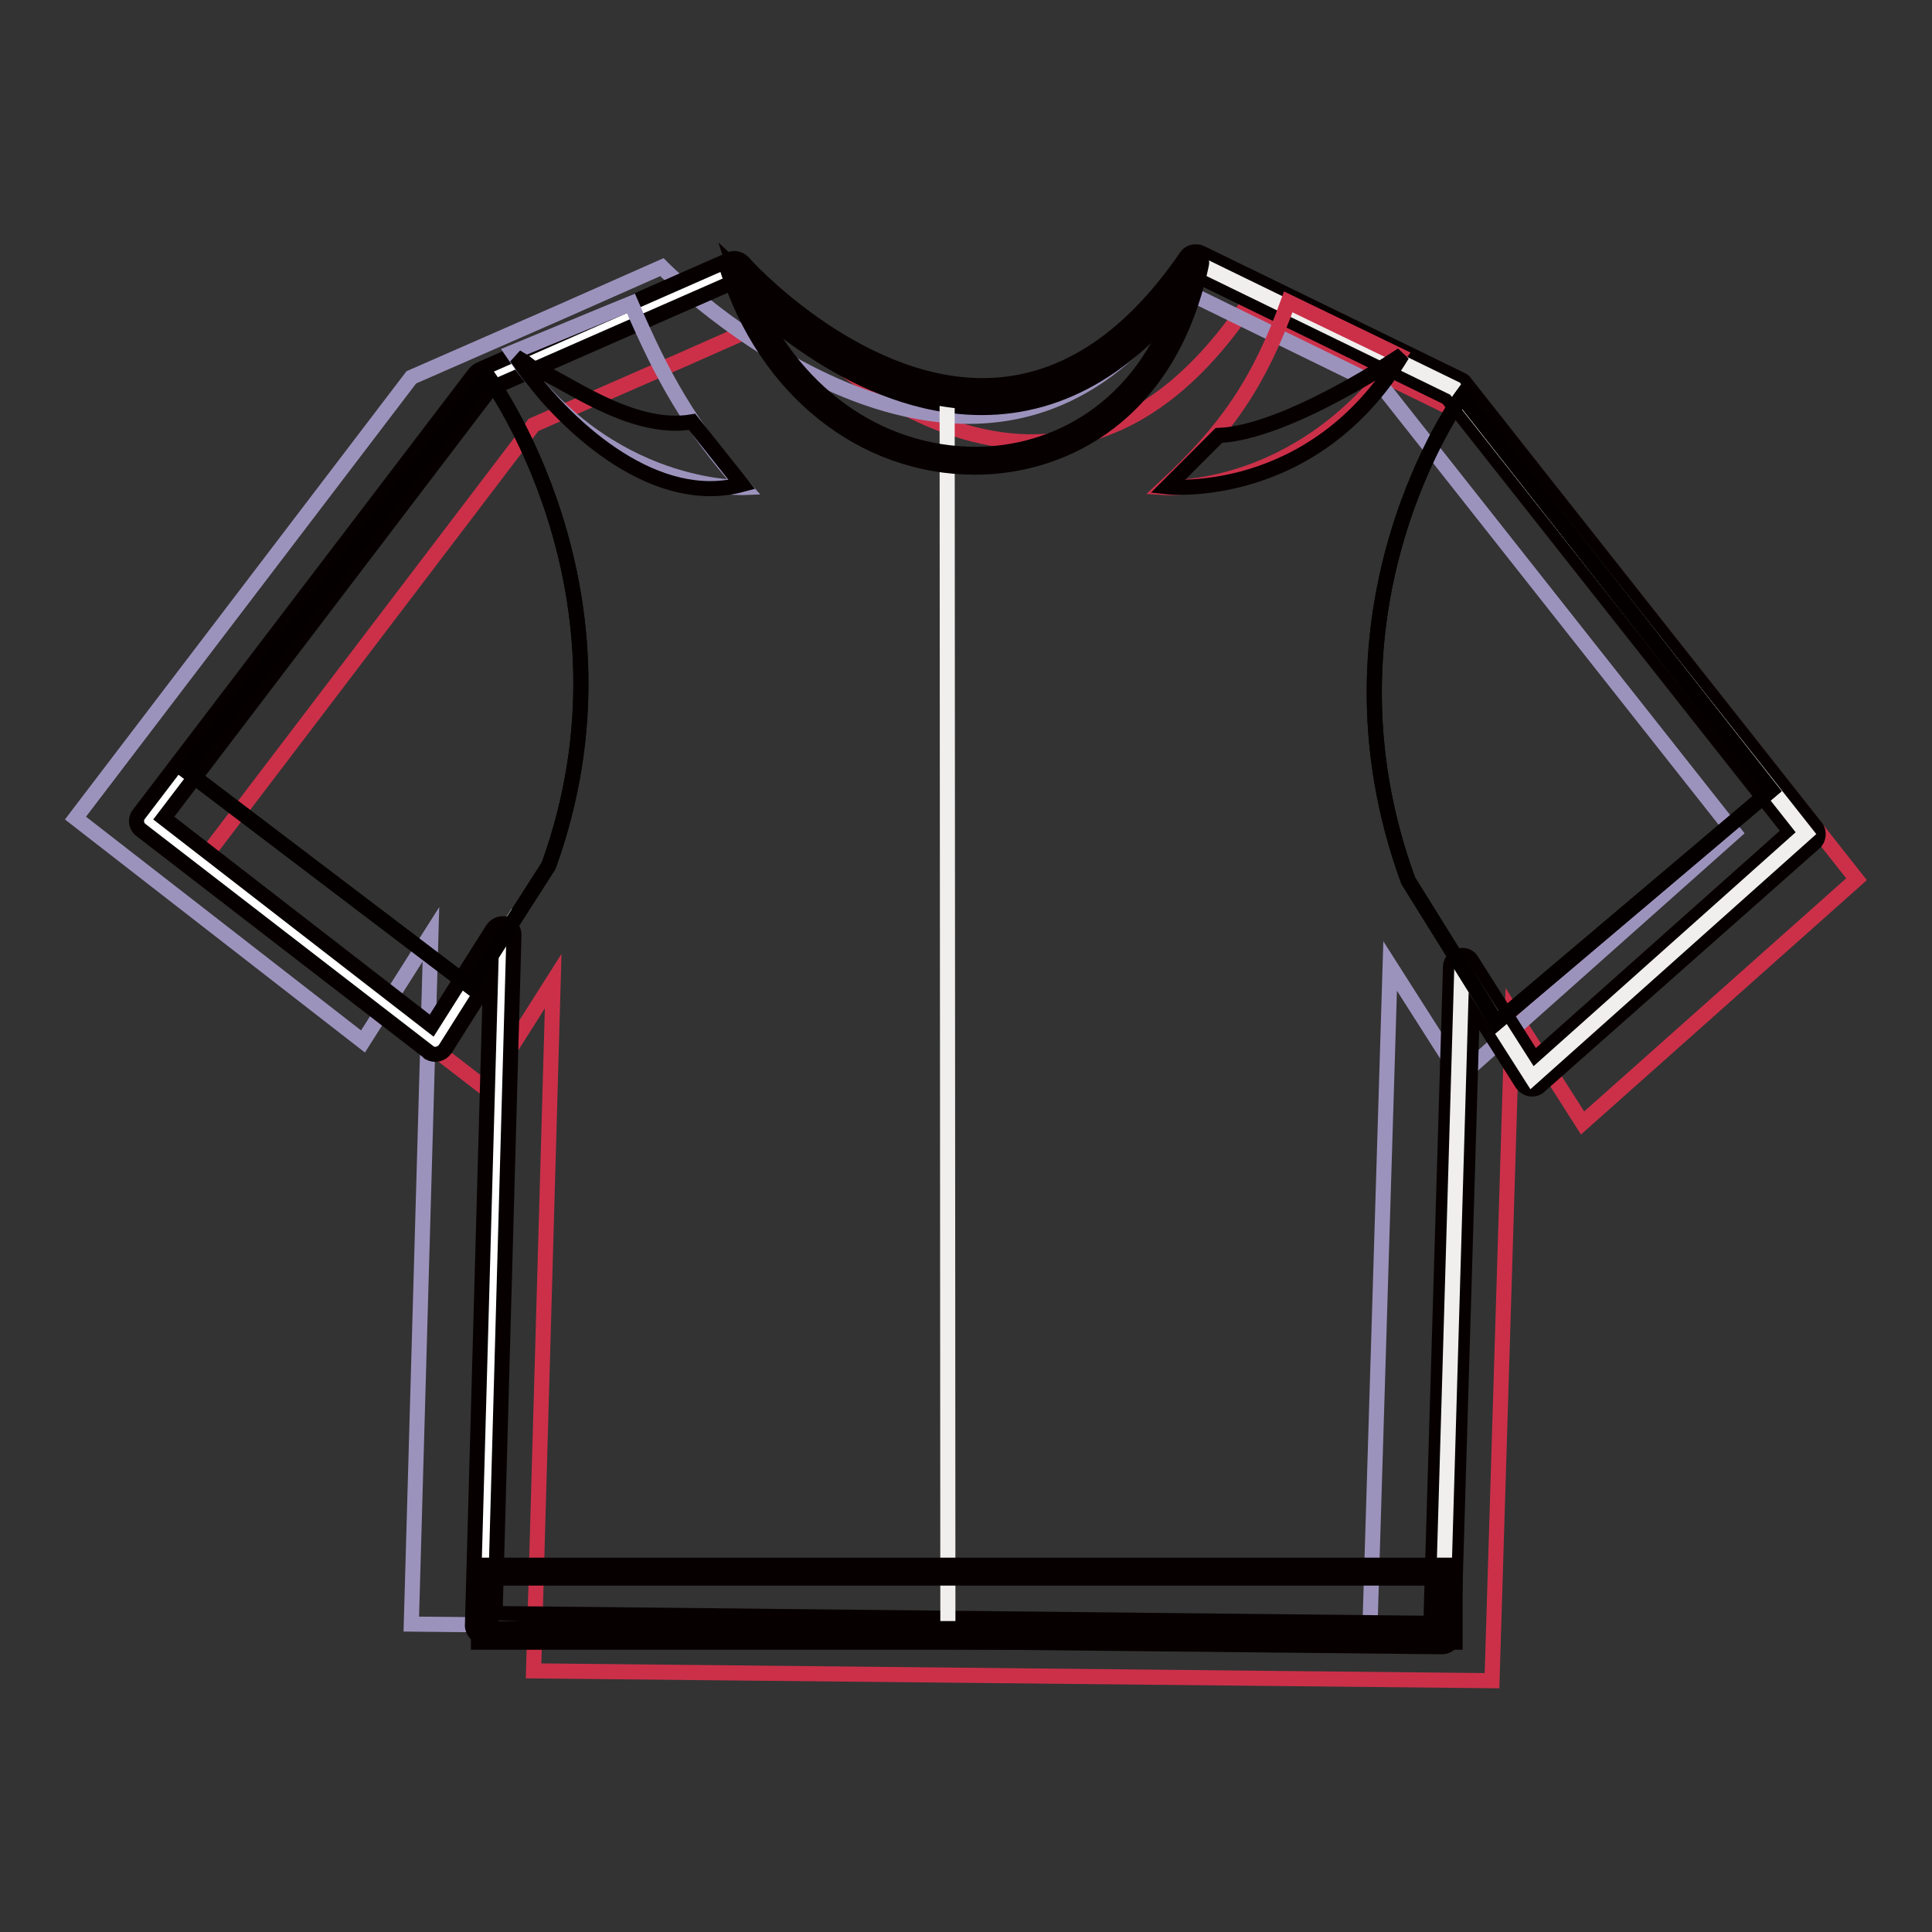 <?xml version="1.0" encoding="utf-8"?>
<!-- Svg Vector Icons : http://www.onlinewebfonts.com/icon -->
<!DOCTYPE svg PUBLIC "-//W3C//DTD SVG 1.1//EN" "http://www.w3.org/Graphics/SVG/1.1/DTD/svg11.dtd">
<svg version="1.1" xmlns="http://www.w3.org/2000/svg" xmlns:xlink="http://www.w3.org/1999/xlink" x="0px" y="0px" viewBox="0 0 256 256" enable-background="new 0 0 256 256" xml:space="preserve">
<rect x="0" y="0" width="256" height="256" fill="#333333" stroke="none"/>
<g> <path stroke-width="2" fill-opacity="0" stroke="#cc3049"  d="M70.7,56.3l20.1-8.8l13.1-5.8c0,0,34.1,38.5,61.1-0.9l34.5,16.8l46.5,58.9l-36.3,32.3l-9.3-14.6l-2.7,88.5 l-127-1.3l2.6-91.4l-9,14.2l-38.1-29.4L70.7,56.3z"/> <path stroke-width="2" fill-opacity="0" stroke="#9c93bd"  d="M54.5,50l20.1-8.8l13.1-5.8c0,0,42,42.4,69,3l26.6,13l46.5,58.9l-36.3,32.3l-9.3-14.6l-2.7,88.5l-127-1.3 l2.6-91.4l-9,14.2L10,108.4L54.5,50L54.5,50z"/> <path stroke-width="2" fill-opacity="0" stroke="#ffffff"  d="M64,50.3l5.4-2.4l14.7-6.5l13.1-5.8c0,0,34.1,38.5,61.1-0.9l34.5,16.8l46.5,58.9L203,142.8l-9.3-14.6 l-2.6,88.5l-127-1.3l2.6-91.4l-9,14.2l-38.1-29.4L64,50.3z"/> <path stroke-width="2" fill-opacity="0" stroke="#070001"  d="M191.1,218.2L191.1,218.2l-127-1.3c-0.8,0-1.5-0.7-1.5-1.5c0,0,0,0,0,0l2.4-85.9l-6,9.5 c-0.5,0.7-1.4,0.9-2.1,0.5c0,0-0.1,0-0.1-0.1l-38.1-29.4c-0.7-0.5-0.8-1.5-0.3-2.1l44.5-58.4c0.2-0.2,0.4-0.4,0.6-0.5l33.2-14.6 c0.6-0.3,1.3-0.1,1.8,0.4c0.1,0.2,14.7,16.3,31.7,16.3c10.1,0,19.2-5.7,27-17.1c0.4-0.6,1.2-0.8,1.9-0.5l34.5,16.8 c0.2,0.1,0.4,0.2,0.5,0.4l46.5,58.9c0.5,0.6,0.4,1.6-0.2,2.1L204,143.9c-0.6,0.6-1.6,0.5-2.1-0.1c-0.1-0.1-0.1-0.1-0.2-0.2 l-6.6-10.4l-2.5,83.6C192.6,217.5,191.9,218.2,191.1,218.2z M65.6,213.8l124,1.3l2.6-87c0-0.8,0.7-1.5,1.6-1.5c0.5,0,1,0.3,1.2,0.7 l8.3,13.1l33.9-30.2l-45.4-57.5l-33-16.1C150.6,48.2,140.9,54,130.1,54c-16.3,0-29.9-13.1-33.2-16.5L65,51.5l-43.3,56.9l35.5,27.5 l8.1-12.8c0.5-0.7,1.4-0.9,2.1-0.5c0.5,0.3,0.7,0.8,0.7,1.3L65.6,213.8z"/> <path stroke-width="2" fill-opacity="0" stroke="#f0efee"  d="M125.5,52.1c10.3,1.6,22.1-1.8,32.8-17.4l34.5,16.8l46.5,58.9L203,142.8l-9.3-14.6l-2.6,88.5l-65.5-0.7 L125.5,52.1L125.5,52.1z"/> <path stroke-width="2" fill-opacity="0" stroke="#070001"  d="M64.2,208.2h127.7v8.5H64.2V208.2z"/> <path stroke-width="2" fill-opacity="0" stroke="#070001"  d="M192.8,217.6H63.4v-10.2h129.4V217.6z M65.1,215.8h126v-6.7h-126V215.8z"/> <path stroke-width="2" fill-opacity="0" stroke="#070001"  d="M97.3,35.5c10.5,33.4,53.6,35.1,61.1-0.7c0,0-11.9,21.6-34.1,17.1C124.3,51.8,114.1,51.4,97.3,35.5z"/> <path stroke-width="2" fill-opacity="0" stroke="#070001"  d="M129.2,61.9c-14.9,0-27.8-10.3-32.8-26.2c-0.1-0.5,0.1-0.9,0.6-1.1c0.3-0.1,0.6,0,0.9,0.2 C114.2,50.3,124.2,51,124.3,51c2,0.4,4,0.6,6,0.6c17.5,0,27.2-17.1,27.3-17.2c0.2-0.4,0.8-0.6,1.2-0.3c0.3,0.2,0.5,0.6,0.4,0.9 C155,54.9,141,61.9,129.2,61.9z M99.3,38.5c5.4,13.3,16.9,21.7,30,21.7c10.1,0,22-5.6,27-20.9c-4.2,5.4-13,14-26,14 c-2,0-4.1-0.2-6.2-0.6C123.8,52.7,114.5,52.1,99.3,38.5z"/> <path stroke-width="2" fill-opacity="0" stroke="#9c93bd"  d="M83.6,40.2c4.3,10,7.8,16.2,15,24.4c0,0-18.1,0.7-30.7-17.9L83.6,40.2z"/> <path stroke-width="2" fill-opacity="0" stroke="#cc3049"  d="M170.7,40c-3.8,10.6-8.2,17-16.4,24.6c0,0,17.8,1.1,31.1-17.5L170.7,40z"/> <path stroke-width="2" fill-opacity="0" stroke="#070001"  d="M68.4,47.3l1,0.6c0.2,0.1,1,0.8,1.3,0.9c3.7,1.2,12.7,8.5,21,7.1l6.6,8.3c-11.2,3-22.6-6.9-29-15.6 C69,48.1,68.7,47.7,68.4,47.3z M185.8,47c0,0-15.1,10.3-24.3,10.7l-6.8,6.8C154.7,64.5,174,66.6,185.8,47z"/> <path stroke-width="2" fill-opacity="0" stroke="#040000"  d="M193.7,52.5c0,0-20.4,27.9-7.1,64.2l11.7,18.8l36.4-30.8L193.7,52.5z"/> <path stroke-width="2" fill-opacity="0" stroke="#040000"  d="M193.7,52.5c0,0-20.4,27.9-7.1,64.2l11.7,18.8l36.4-30.8L193.7,52.5z"/> <path stroke-width="2" fill-opacity="0" stroke="#040000"  d="M64.6,49.8c0,0,21.2,28.6,8.1,64.9l-10.3,16.1l-37.8-28.7L64.6,49.8z"/> <path stroke-width="2" fill-opacity="0" stroke="#040000"  d="M64.6,49.8c0,0,21.2,28.6,8.1,64.9l-10.3,16.1l-37.8-28.7L64.6,49.8z"/></g>
</svg>